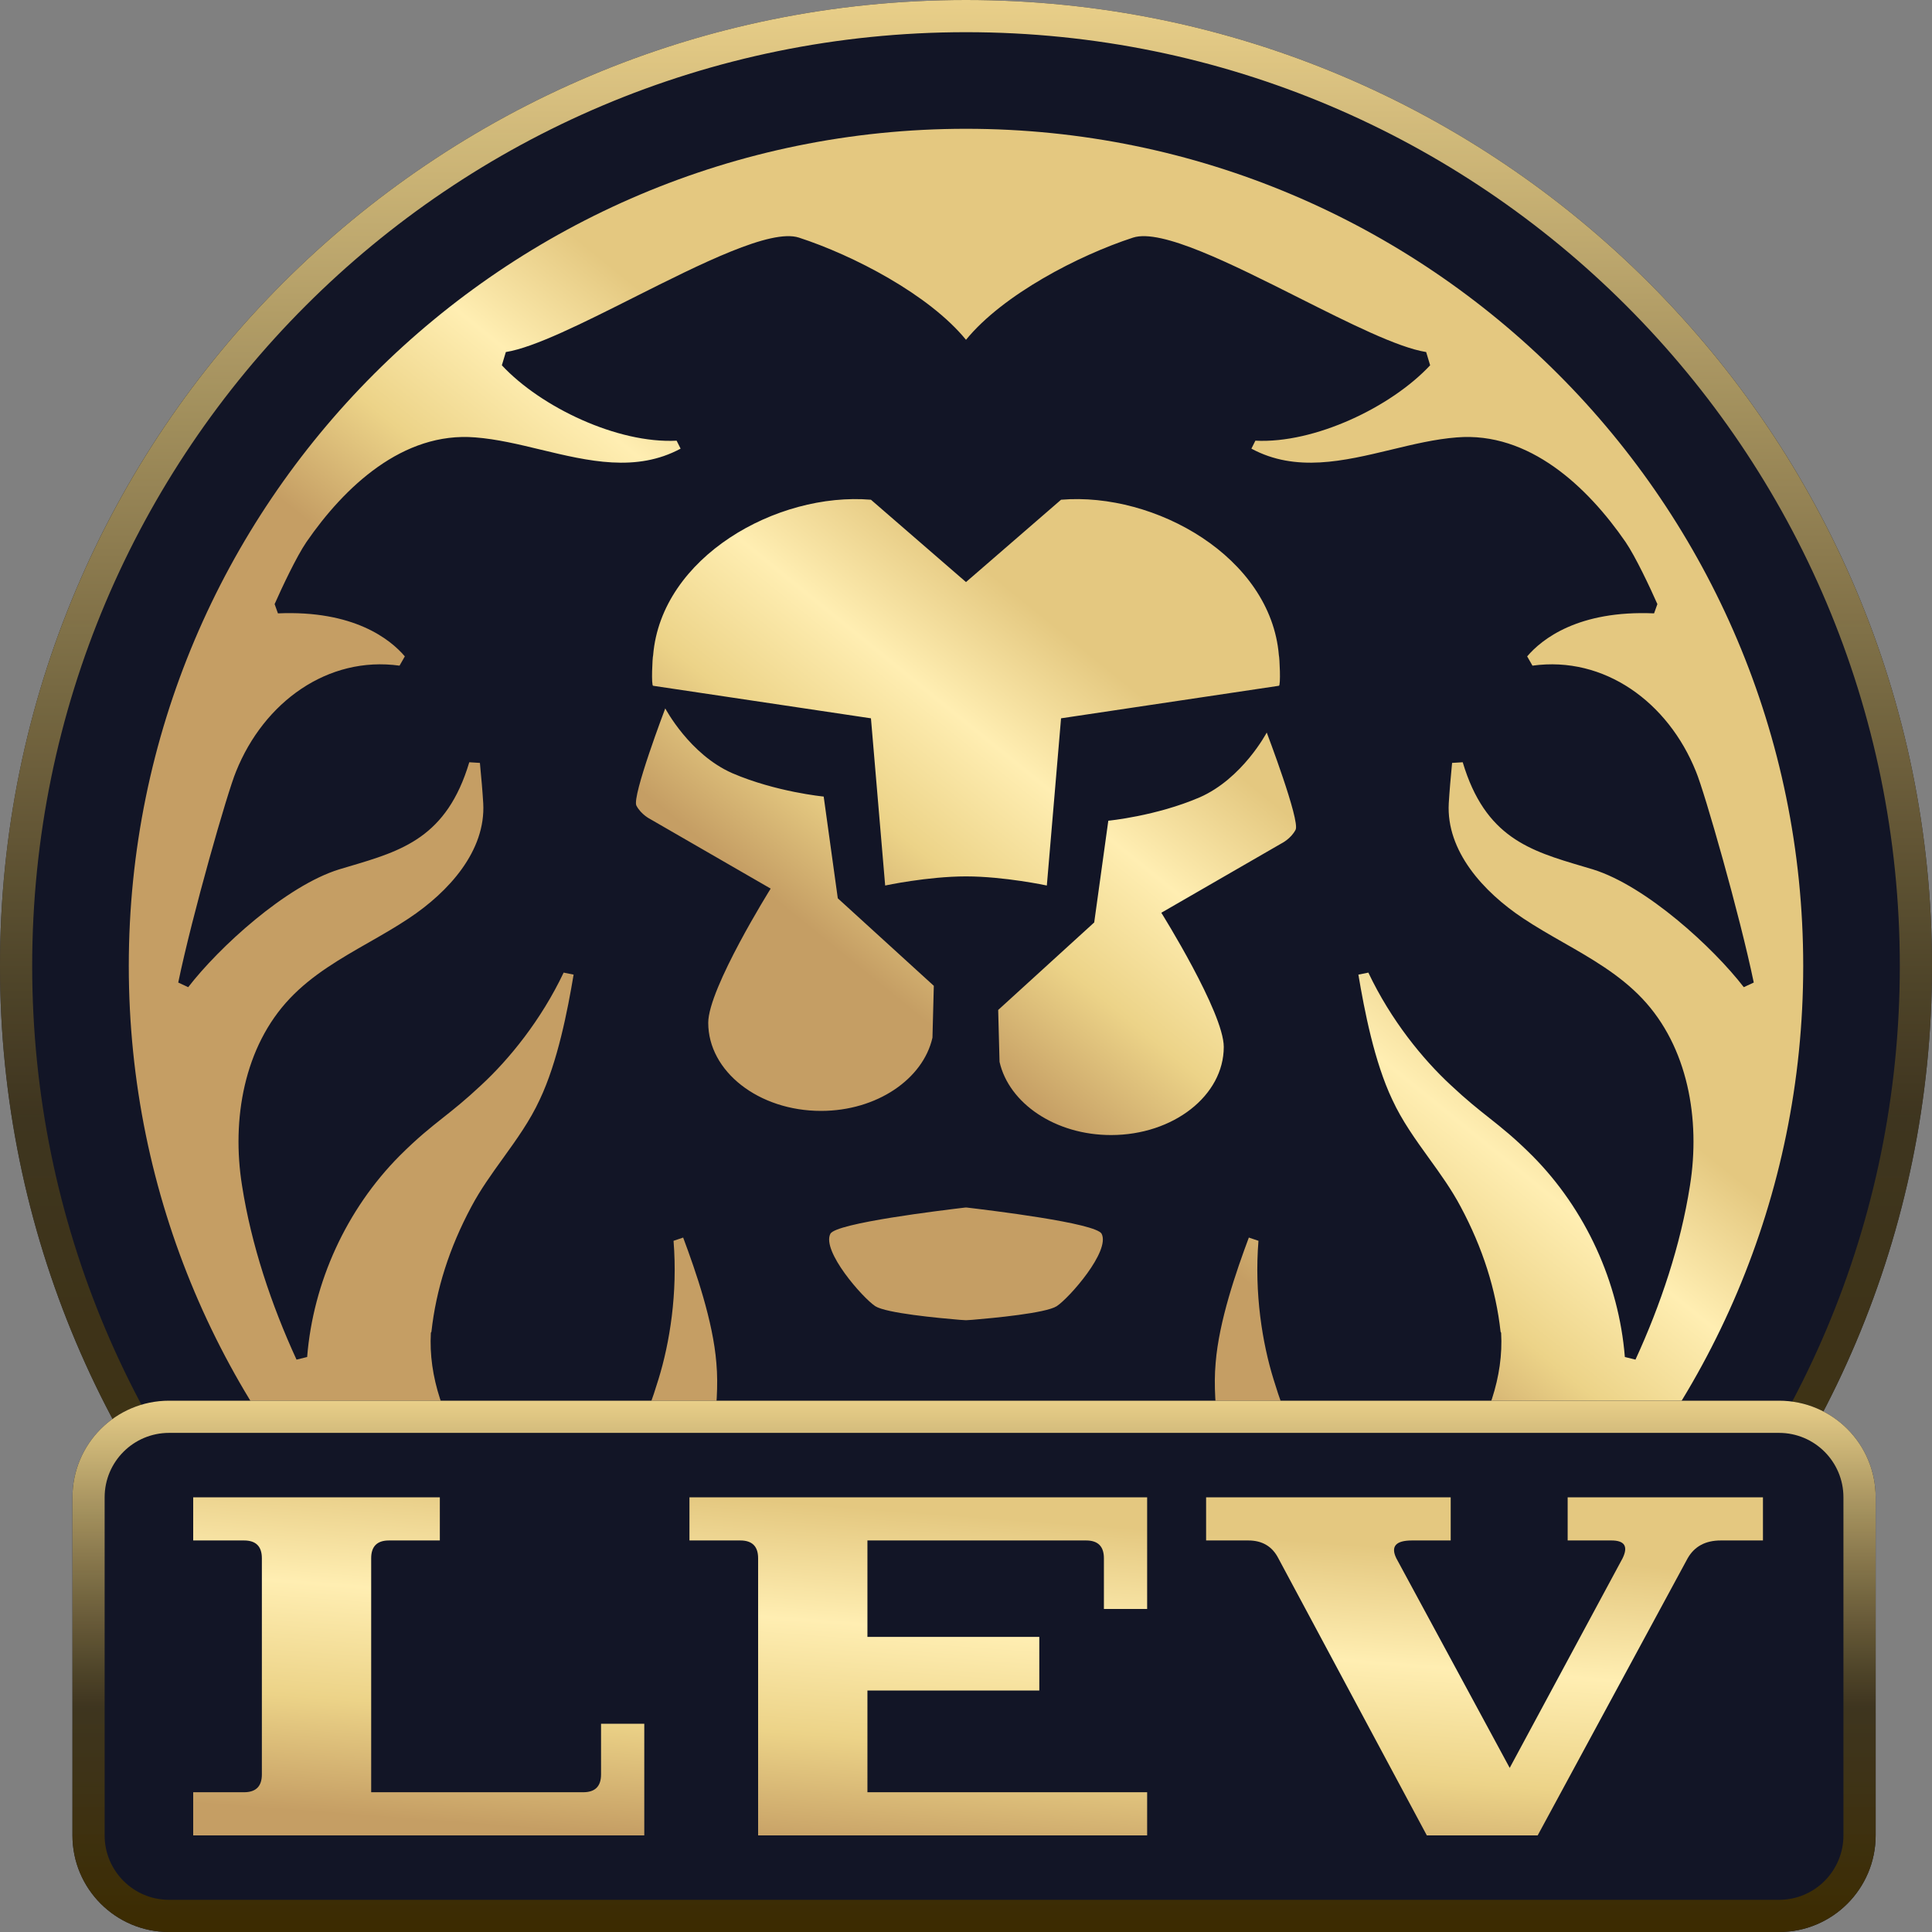 <svg width="100" height="100" viewBox="0 0 50 50" fill="none" xmlns="http://www.w3.org/2000/svg">
	<rect x="0" y="0" width="50" height="50" fill="#808080" stroke="none"/>
	<g clip-path="url(#clip0_0_3)">
		<g id="head">
			<g id="head2" transform="translate(0, 0)">
				<path
					d="M25 50C38.807 50 50 38.807 50 25C50 11.193 38.807 0 25 0C11.193 0 0 11.193 0 25C0 38.807 11.193 50 25 50Z"
					fill="#121526" />
				<path fill-rule="evenodd" clip-rule="evenodd"
					d="M25 49.167C38.347 49.167 49.167 38.347 49.167 25C49.167 11.653 38.347 0.833 25 0.833C11.653 0.833 0.833 11.653 0.833 25C0.833 38.347 11.653 49.167 25 49.167ZM25 50C38.807 50 50 38.807 50 25C50 11.193 38.807 0 25 0C11.193 0 0 11.193 0 25C0 38.807 11.193 50 25 50Z"
					fill="url(#paint0_linear_0_3)" />
				<path fill-rule="evenodd" clip-rule="evenodd"
					d="M25 46.667C13.034 46.667 3.333 36.966 3.333 25C3.333 13.034 13.034 3.333 25 3.333C36.966 3.333 46.667 13.034 46.667 25C46.667 36.966 36.966 46.667 25 46.667ZM25.146 38.406C26.316 40.221 26.573 42.515 26.505 44.69L26.704 44.839C30.216 43.393 31.546 40.477 31.608 38.557C31.627 38.052 31.577 37.553 31.526 37.054C31.466 36.462 31.406 35.869 31.461 35.269C31.547 34.192 31.992 32.906 32.32 32.028L32.569 32.112C32.459 33.472 32.669 34.76 32.96 35.699C33.124 36.24 33.263 36.591 33.396 36.928C33.443 37.047 33.505 37.183 33.573 37.333C33.73 37.682 33.921 38.106 34.043 38.557C34.266 39.404 34.414 40.128 34.464 40.797L34.901 40.914C37.229 39.059 38.98 36.764 38.849 34.492L38.835 34.468C38.715 33.372 38.371 32.294 37.803 31.232C37.567 30.786 37.274 30.379 36.98 29.972C36.632 29.489 36.284 29.006 36.032 28.459C35.568 27.483 35.31 26.147 35.155 25.223L35.413 25.171C35.997 26.404 36.823 27.414 37.545 28.082C37.957 28.469 38.253 28.703 38.537 28.928C38.87 29.192 39.188 29.443 39.66 29.914C41.036 31.301 41.896 33.184 42.051 35.119L42.326 35.187C42.979 33.766 43.495 32.225 43.736 30.684C44.011 28.972 43.684 27.089 42.498 25.839C41.916 25.225 41.185 24.807 40.453 24.389C40.103 24.189 39.753 23.989 39.42 23.767C38.388 23.082 37.425 22.021 37.494 20.788C37.511 20.497 37.545 20.103 37.58 19.744L37.855 19.727C38.437 21.675 39.597 22.018 40.963 22.422C41.05 22.448 41.137 22.474 41.225 22.5C42.601 22.928 44.338 24.521 45.129 25.548L45.387 25.428C45.026 23.682 44.114 20.497 43.891 19.966C43.169 18.169 41.518 16.97 39.66 17.227L39.523 16.987C39.901 16.542 40.847 15.789 42.807 15.874L42.893 15.634C42.704 15.206 42.326 14.402 42.068 14.025C41.088 12.604 39.574 11.166 37.7 11.32C37.143 11.363 36.573 11.5 36.002 11.638C34.774 11.933 33.536 12.23 32.386 11.611L32.489 11.405C34.016 11.483 35.998 10.54 37.012 9.454L36.909 9.111C36.172 8.994 34.907 8.357 33.603 7.701C31.863 6.826 30.052 5.914 29.325 6.149C27.921 6.605 25.957 7.622 25 8.794C24.043 7.622 22.079 6.605 20.675 6.149C19.948 5.914 18.137 6.826 16.397 7.701C15.093 8.357 13.828 8.994 13.091 9.111L12.988 9.454C14.001 10.54 15.984 11.483 17.511 11.405L17.614 11.611C16.464 12.23 15.226 11.933 13.998 11.638C13.427 11.5 12.857 11.363 12.3 11.32C10.426 11.166 8.912 12.604 7.932 14.025C7.674 14.402 7.296 15.206 7.107 15.634L7.193 15.874C9.153 15.789 10.099 16.542 10.477 16.987L10.34 17.227C8.482 16.97 6.831 18.169 6.109 19.966C5.886 20.497 4.974 23.682 4.613 25.428L4.871 25.548C5.662 24.521 7.399 22.928 8.775 22.5C8.863 22.474 8.95 22.448 9.037 22.422C10.403 22.018 11.563 21.675 12.145 19.727L12.42 19.744C12.455 20.103 12.489 20.497 12.506 20.788C12.575 22.021 11.612 23.082 10.58 23.767C10.247 23.989 9.897 24.189 9.547 24.389C8.815 24.807 8.084 25.225 7.502 25.839C6.315 27.089 5.989 28.972 6.264 30.684C6.505 32.225 7.021 33.766 7.674 35.187L7.949 35.119C8.104 33.184 8.964 31.301 10.34 29.914C10.812 29.443 11.13 29.192 11.463 28.928C11.747 28.703 12.043 28.469 12.455 28.082C13.177 27.414 14.002 26.404 14.587 25.171L14.845 25.223C14.69 26.147 14.432 27.483 13.968 28.459C13.716 29.006 13.368 29.489 13.02 29.972C12.727 30.379 12.433 30.786 12.197 31.232C11.629 32.294 11.285 33.372 11.165 34.468L11.151 34.492C11.02 36.764 12.771 39.059 15.099 40.914L15.536 40.797C15.586 40.128 15.734 39.404 15.957 38.557C16.079 38.106 16.27 37.682 16.427 37.333C16.495 37.183 16.557 37.047 16.604 36.928C16.737 36.591 16.876 36.24 17.04 35.699C17.331 34.76 17.541 33.472 17.431 32.112L17.68 32.028C18.008 32.906 18.453 34.192 18.539 35.269C18.594 35.869 18.534 36.461 18.474 37.053C18.423 37.553 18.373 38.052 18.391 38.557C18.454 40.477 19.784 43.393 23.296 44.839L23.495 44.69C23.427 42.515 23.684 40.221 24.854 38.406H25.146ZM24.838 34.157C24.892 34.162 25 34.167 25 34.167C25 34.167 25.108 34.162 25.162 34.157C25.711 34.111 27.065 33.985 27.348 33.804C27.675 33.588 28.739 32.378 28.51 31.93C28.363 31.65 25.604 31.321 25.02 31.251L25.008 31.25L25 31.251L24.992 31.25L24.98 31.251C24.396 31.321 21.637 31.65 21.49 31.93C21.261 32.378 22.325 33.588 22.652 33.804C22.935 33.985 24.289 34.111 24.838 34.157ZM25 22.681C24.004 22.682 22.908 22.917 22.908 22.917L22.54 18.59L16.903 17.748C16.85 17.748 16.885 17.008 16.903 16.957C17.113 14.417 20.105 12.729 22.54 12.933L25 15.064L27.46 12.933C29.895 12.729 32.887 14.417 33.097 16.957C33.115 17.008 33.15 17.748 33.097 17.748L27.46 18.59L27.092 22.917C27.092 22.917 25.996 22.682 25 22.681ZM21.317 20.615L21.682 23.248L24.167 25.513L24.132 26.855C23.889 27.928 22.69 28.75 21.248 28.75C19.632 28.75 18.329 27.727 18.329 26.469C18.329 25.58 19.945 22.997 19.945 22.997L16.835 21.202C16.835 21.202 16.592 21.084 16.47 20.849C16.348 20.615 17.217 18.333 17.217 18.333C17.217 18.333 17.843 19.524 18.954 20.011C20.084 20.497 21.317 20.615 21.317 20.615ZM28.318 23.873L28.683 21.24C28.683 21.24 29.916 21.122 31.046 20.636C32.157 20.149 32.783 18.958 32.783 18.958C32.783 18.958 33.652 21.24 33.53 21.474C33.408 21.709 33.165 21.827 33.165 21.827L30.055 23.622C30.055 23.622 31.671 26.205 31.671 27.094C31.671 28.352 30.368 29.375 28.752 29.375C27.31 29.375 26.111 28.553 25.868 27.48L25.833 26.138L28.318 23.873Z"
					fill="url(#paint1_linear_0_3)" />
				<animateTransform
					attributeName="transform"
					type="rotate"
					values="0 25 25; 0 25 25; 90 25 25; 0 25 25"
					dur="4s"
					keyTimes="0; 0.25; 0.66; 1"
					repeatCount="indefinite"
				/>
			</g>
			<animateTransform
				attributeName="transform"
				type="translate"
				values="0 0; 0 0; 50 0; 0 0;"
				dur="4s"
				keyTimes="0; 0.25; 0.66; 1"
				repeatCount="indefinite"
			/>
		</g>
		<g id="text">
			<path
				d="M1.875 38.75C1.875 37.369 2.994 36.25 4.375 36.25H46.042C47.422 36.25 48.542 37.369 48.542 38.75V47.5C48.542 48.881 47.422 50 46.042 50H4.375C2.994 50 1.875 48.881 1.875 47.5V38.75Z"
				fill="#121526" />
			<path fill-rule="evenodd" clip-rule="evenodd"
				d="M46.042 37.083H4.375C3.455 37.083 2.708 37.83 2.708 38.75V47.5C2.708 48.42 3.455 49.167 4.375 49.167H46.042C46.962 49.167 47.708 48.42 47.708 47.5V38.75C47.708 37.83 46.962 37.083 46.042 37.083ZM4.375 36.25C2.994 36.25 1.875 37.369 1.875 38.75V47.5C1.875 48.881 2.994 50 4.375 50H46.042C47.422 50 48.542 48.881 48.542 47.5V38.75C48.542 37.369 47.422 36.25 46.042 36.25H4.375Z"
				fill="url(#paint2_linear_0_3)" />
			<path
				d="M16.674 44.61V47.5H5V46.383H6.316C6.623 46.383 6.777 46.23 6.777 45.923V40.327C6.777 40.02 6.623 39.867 6.316 39.867H5V38.75H11.383V39.867H10.067C9.76 39.867 9.606 40.02 9.606 40.327V46.383H15.094C15.402 46.383 15.555 46.23 15.555 45.923V44.61H16.674Z"
				fill="url(#paint3_linear_0_3)" />
			<path
				d="M29.688 47.5H19.62C19.62 47.5 19.62 42.329 19.62 40.327C19.62 40.02 19.466 39.867 19.159 39.867H17.843V38.75H29.688V41.64H28.569V40.327C28.569 40.02 28.415 39.867 28.108 39.867H22.449V42.363H26.897V43.75H22.449V46.383H29.688V47.5Z"
				fill="url(#paint4_linear_0_3)" />
			<path
				d="M40.571 38.75H45.625V39.867H44.533C44.138 39.867 43.853 40.02 43.677 40.327L39.795 47.5H36.926L33.083 40.327C32.925 40.02 32.666 39.867 32.306 39.867H31.214V38.75H37.544V39.867H36.544C36.123 39.867 35.987 40.02 36.136 40.327L39.071 45.753L41.993 40.327C42.142 40.02 42.045 39.867 41.703 39.867H40.571V38.75Z"
				fill="url(#paint5_linear_0_3)" />
		</g>
	</g>
	<defs>
		<linearGradient id="paint0_linear_0_3" x1="25" y1="0" x2="25" y2="50"
			gradientUnits="userSpaceOnUse">
			<stop stop-color="#E9CF89" />
			<stop offset="0.578" stop-color="#4A3E1D" stop-opacity="0.786" />
			<stop offset="1" stop-color="#3C2B00" />
		</linearGradient>
		<linearGradient id="paint1_linear_0_3" x1="26.592" y1="28.638" x2="33.782" y2="19.763"
			gradientUnits="userSpaceOnUse">
			<stop offset="0.004" stop-color="#C59E64" />
			<stop offset="0.298" stop-color="#ECD388" />
			<stop offset="0.589" stop-color="#FFEEB2" />
			<stop offset="0.886" stop-color="#E4C880" />
		</linearGradient>
		<linearGradient id="paint2_linear_0_3" x1="25.208" y1="36.25" x2="25.208" y2="50"
			gradientUnits="userSpaceOnUse">
			<stop stop-color="#E9CF89" />
			<stop offset="0.578" stop-color="#4A3E1D" stop-opacity="0.786" />
			<stop offset="1" stop-color="#3C2B00" />
		</linearGradient>
		<linearGradient id="paint3_linear_0_3" x1="15.625" y1="47.5" x2="16.378" y2="37.428"
			gradientUnits="userSpaceOnUse">
			<stop offset="0.004" stop-color="#C59E64" />
			<stop offset="0.298" stop-color="#ECD388" />
			<stop offset="0.589" stop-color="#FFEEB2" />
			<stop offset="0.886" stop-color="#E4C880" />
		</linearGradient>
		<linearGradient id="paint4_linear_0_3" x1="15.625" y1="47.5" x2="16.378" y2="37.428"
			gradientUnits="userSpaceOnUse">
			<stop offset="0.004" stop-color="#C59E64" />
			<stop offset="0.298" stop-color="#ECD388" />
			<stop offset="0.589" stop-color="#FFEEB2" />
			<stop offset="0.886" stop-color="#E4C880" />
		</linearGradient>
		<linearGradient id="paint5_linear_0_3" x1="15.625" y1="47.5" x2="16.378" y2="37.428"
			gradientUnits="userSpaceOnUse">
			<stop offset="0.004" stop-color="#C59E64" />
			<stop offset="0.298" stop-color="#ECD388" />
			<stop offset="0.589" stop-color="#FFEEB2" />
			<stop offset="0.886" stop-color="#E4C880" />
		</linearGradient>
		<clipPath id="clip0_0_3">
			<rect width="50" height="50" fill="white" />
		</clipPath>
	</defs>
</svg>
